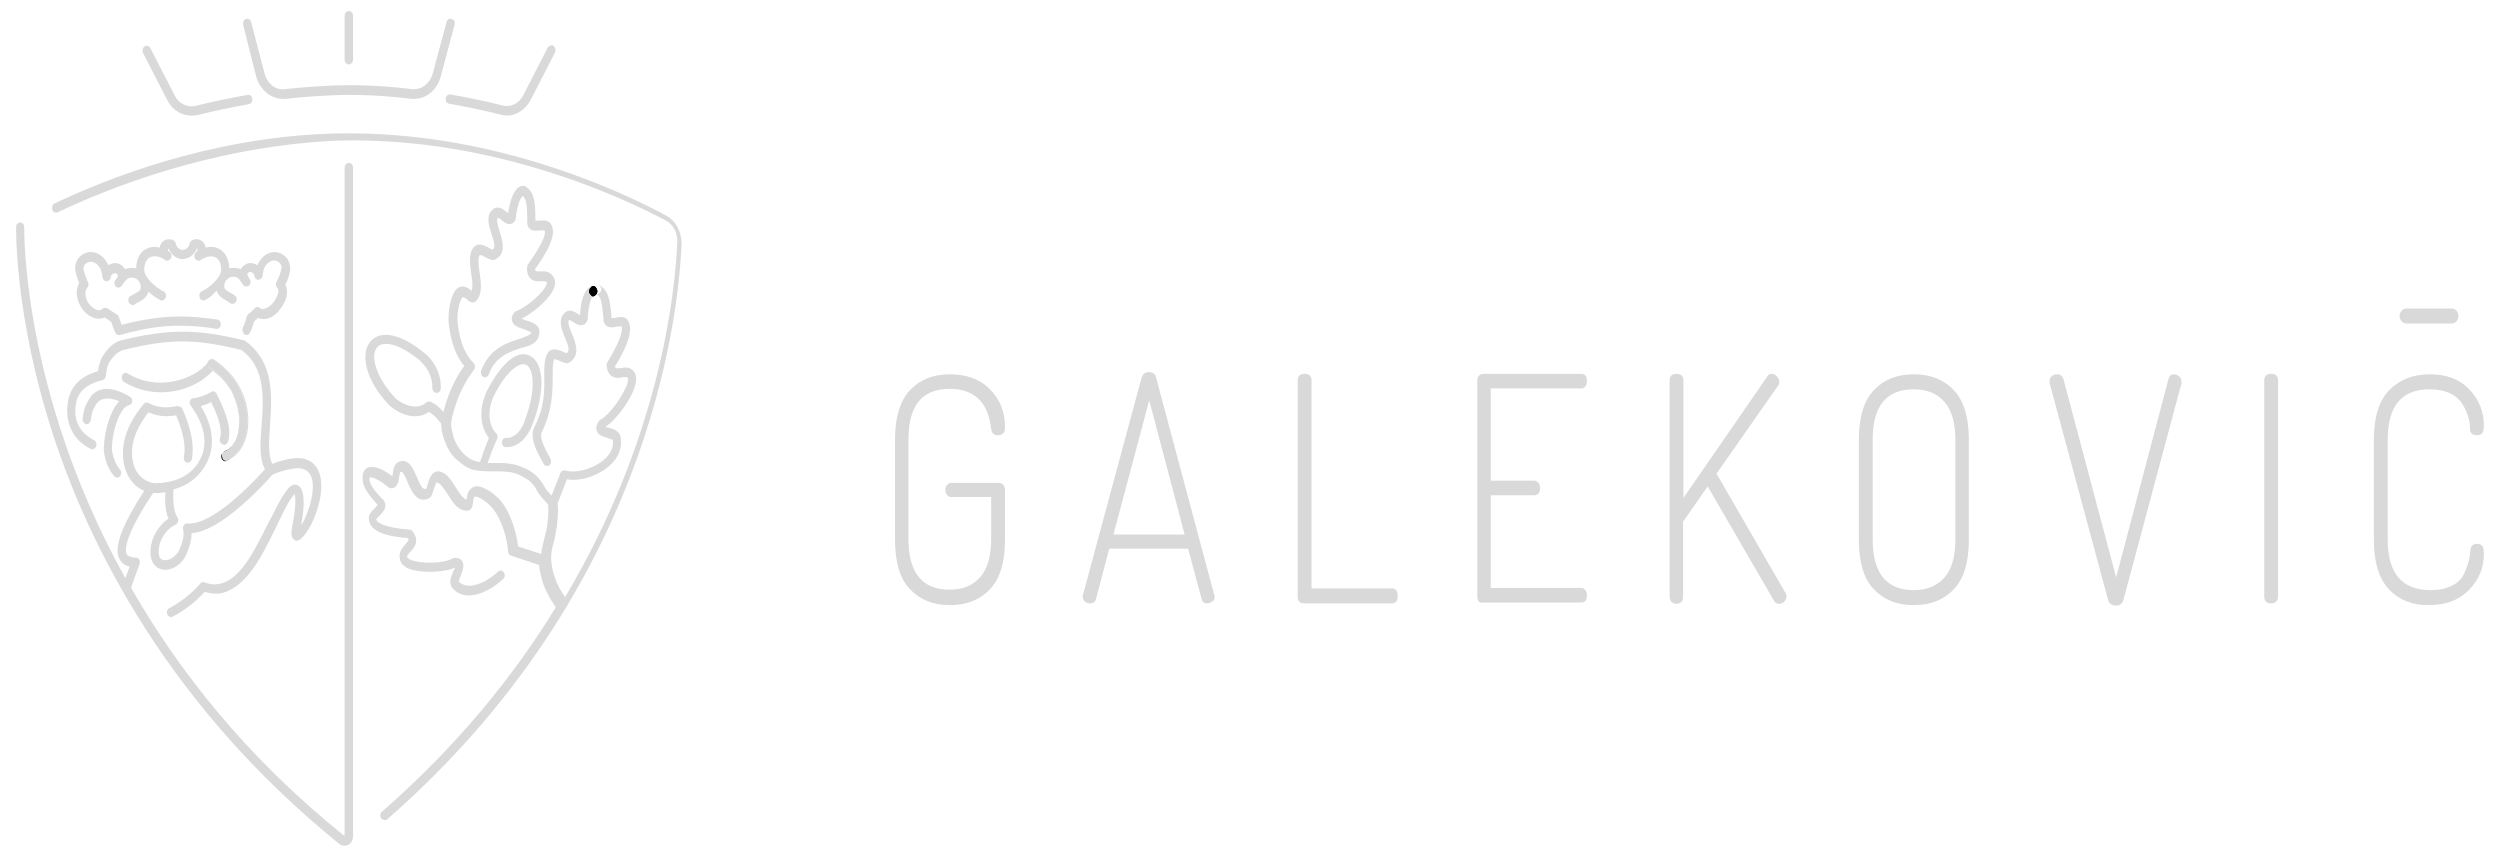 <?xml version="1.0" encoding="UTF-8"?> <svg xmlns="http://www.w3.org/2000/svg" width="118" height="40" viewBox="0 0 118 40" fill="none"><g clip-path="url(#clip0_859_567)"><path d="M11.909 4.667C11.927 4.792 11.854 4.896 11.745 4.917C10.947 5.063 10.112 5.229 9.295 5.438C9.204 5.438 9.113 5.458 9.022 5.458C8.569 5.458 8.133 5.188 7.897 4.729L6.753 2.5C6.699 2.396 6.735 2.25 6.826 2.188C6.917 2.125 7.044 2.167 7.098 2.271L8.242 4.5C8.441 4.896 8.841 5.083 9.222 5C10.039 4.792 10.874 4.625 11.691 4.479C11.8 4.458 11.891 4.542 11.909 4.667Z" fill="#D9D9D9"></path><path d="M16.665 0.75V2.812C16.665 2.937 16.575 3.042 16.466 3.042C16.357 3.042 16.266 2.937 16.266 2.812V0.75C16.266 0.625 16.357 0.521 16.466 0.521C16.575 0.521 16.665 0.625 16.665 0.75Z" fill="#D9D9D9"></path><path d="M26.196 2.479L25.052 4.708C24.798 5.167 24.381 5.458 23.927 5.458C23.836 5.458 23.745 5.437 23.654 5.417C22.838 5.208 22.021 5.042 21.204 4.896C21.095 4.875 21.022 4.771 21.04 4.646C21.058 4.521 21.149 4.437 21.258 4.458C22.075 4.604 22.91 4.771 23.727 4.979C24.108 5.083 24.508 4.875 24.707 4.479L25.851 2.25C25.906 2.146 26.033 2.104 26.123 2.167C26.214 2.229 26.25 2.375 26.196 2.479Z" fill="#D9D9D9"></path><path d="M21.458 1.167L20.804 3.604C20.641 4.229 20.133 4.667 19.552 4.667H19.425C18.771 4.583 17.7 4.479 16.447 4.479H16.429C15.521 4.479 14.16 4.583 13.47 4.667H13.343C12.78 4.667 12.254 4.229 12.09 3.604L11.473 1.167C11.455 1.042 11.509 0.917 11.618 0.896C11.727 0.854 11.836 0.937 11.854 1.042L12.49 3.479C12.617 3.958 13.016 4.271 13.452 4.208C14.16 4.125 15.54 4.021 16.465 4.021C17.736 4.021 18.807 4.125 19.443 4.208C19.897 4.25 20.296 3.937 20.423 3.479L21.077 1.042C21.113 0.917 21.222 0.854 21.313 0.896C21.422 0.917 21.494 1.042 21.458 1.167Z" fill="#D9D9D9"></path><path d="M32.169 11.562C32.005 15.229 30.517 27.979 18.281 38.667C18.245 38.708 18.208 38.708 18.154 38.708C18.099 38.708 18.027 38.667 17.991 38.625C17.918 38.521 17.936 38.396 18.027 38.312C21.603 35.188 24.272 31.875 26.232 28.667C26.214 28.625 26.16 28.562 26.123 28.5C26.087 28.417 26.033 28.354 26.015 28.333C25.906 28.146 25.815 27.979 25.724 27.771C25.67 27.646 25.633 27.542 25.597 27.417C25.543 27.229 25.506 27.042 25.47 26.875C25.452 26.812 25.452 26.729 25.452 26.667L24.127 26.229C24.054 26.208 23.981 26.125 23.981 26.021C23.945 25.396 23.673 24.625 23.419 24.229C23.092 23.688 22.547 23.417 22.42 23.438C22.366 23.458 22.347 23.5 22.329 23.708C22.311 23.833 22.293 24.062 22.093 24.104C21.639 24.146 21.367 23.708 21.131 23.333C20.95 23.062 20.786 22.792 20.605 22.771C20.568 22.812 20.496 23.042 20.459 23.125C20.405 23.312 20.369 23.458 20.242 23.521C19.679 23.792 19.425 23.167 19.243 22.771C19.116 22.438 19.007 22.229 18.898 22.271C18.88 22.292 18.862 22.438 18.844 22.5C18.826 22.583 18.826 22.667 18.807 22.729C18.717 23.042 18.517 23.062 18.426 23.042C18.39 23.042 18.354 23.021 18.335 23C17.755 22.521 17.5 22.521 17.446 22.542C17.41 22.792 17.555 23.021 18.009 23.521C18.136 23.604 18.172 23.729 18.19 23.812C18.208 24.042 18.045 24.208 17.9 24.354C17.845 24.396 17.773 24.479 17.755 24.521C17.791 24.625 18.009 24.896 19.334 25C19.388 25 19.425 25.021 19.461 25.062C19.842 25.542 19.534 25.875 19.37 26.042C19.243 26.188 19.189 26.25 19.225 26.312C19.225 26.312 19.243 26.354 19.37 26.417C19.842 26.625 20.95 26.604 21.367 26.354C21.385 26.333 21.422 26.333 21.458 26.333C21.639 26.333 21.748 26.375 21.821 26.5C21.93 26.688 21.839 26.938 21.748 27.167C21.712 27.25 21.658 27.396 21.658 27.458C22.075 27.875 22.91 27.542 23.509 26.979C23.6 26.896 23.709 26.917 23.782 27.021C23.854 27.125 23.836 27.25 23.745 27.333C23.273 27.771 22.656 28.104 22.13 28.104C21.821 28.104 21.549 28 21.331 27.729C21.313 27.708 21.313 27.708 21.313 27.688C21.186 27.479 21.294 27.208 21.403 26.958C21.422 26.917 21.458 26.833 21.476 26.792C20.913 27.042 19.751 27.062 19.225 26.812C19.043 26.708 18.916 26.583 18.88 26.417C18.789 26.062 19.007 25.833 19.134 25.688C19.279 25.521 19.316 25.479 19.261 25.396C18.426 25.333 17.482 25.167 17.41 24.521C17.373 24.292 17.555 24.125 17.7 23.979C17.736 23.938 17.791 23.875 17.827 23.833C17.827 23.833 17.809 23.833 17.809 23.812C17.301 23.229 17.028 22.896 17.137 22.354C17.137 22.312 17.155 22.271 17.192 22.229C17.192 22.208 17.21 22.208 17.21 22.188C17.246 22.146 17.282 22.104 17.337 22.083C17.627 21.958 18.027 22.104 18.517 22.479C18.517 22.438 18.535 22.417 18.535 22.375C18.553 22.167 18.608 21.833 18.898 21.771C19.316 21.667 19.515 22.146 19.679 22.521C19.878 23 19.969 23.125 20.133 23.062C20.151 23.021 20.169 22.979 20.169 22.917C20.242 22.646 20.369 22.208 20.714 22.25C21.058 22.292 21.294 22.646 21.512 23C21.676 23.271 21.839 23.521 22.021 23.583C22.039 23.396 22.093 23.042 22.438 22.958C22.729 22.896 23.437 23.271 23.836 23.917C24.108 24.354 24.381 25.104 24.453 25.792L25.543 26.146C25.543 26.104 25.561 26.042 25.561 26C25.579 25.896 25.597 25.812 25.615 25.729C25.67 25.542 25.706 25.333 25.76 25.146L25.833 24.771L25.869 24.417L25.887 24.104L25.869 23.812C25.47 23.396 25.343 23.167 25.325 23.125L25.234 22.958L25.107 22.812L24.98 22.688L24.816 22.583L24.635 22.479L24.417 22.375C24.326 22.354 24.235 22.312 24.127 22.292C23.963 22.271 23.782 22.25 23.527 22.25H23.346C23.146 22.25 22.928 22.25 22.71 22.229H22.656C22.529 22.208 22.42 22.188 22.293 22.167L22.202 22.125C22.148 22.104 22.093 22.083 22.057 22.062L21.912 21.979C21.803 21.896 21.73 21.833 21.639 21.771L21.458 21.604L21.294 21.417L21.167 21.208L21.058 20.979L20.968 20.75L20.895 20.521L20.841 20.292L20.823 20C20.641 19.75 20.459 19.562 20.242 19.438C19.788 19.771 19.152 19.708 18.517 19.25C18.517 19.25 18.499 19.25 18.499 19.229C18.462 19.208 18.444 19.188 18.408 19.167C17.228 17.938 17.028 16.729 17.446 16.167C17.809 15.667 18.698 15.542 20.114 16.729C20.114 16.729 20.114 16.729 20.133 16.75C20.151 16.75 20.151 16.771 20.169 16.771C20.568 17.188 20.804 17.688 20.804 18.229C20.804 18.271 20.804 18.312 20.804 18.333C20.804 18.458 20.714 18.542 20.605 18.542H20.587C20.478 18.521 20.405 18.417 20.405 18.312C20.423 17.875 20.242 17.438 19.878 17.083C19.878 17.083 19.878 17.083 19.878 17.062C19.171 16.479 18.608 16.229 18.227 16.229C18.009 16.229 17.863 16.292 17.773 16.438C17.482 16.833 17.755 17.833 18.68 18.812C18.68 18.812 18.698 18.833 18.735 18.854C19.043 19.083 19.334 19.188 19.606 19.188C19.806 19.188 19.987 19.125 20.114 19C20.169 18.958 20.242 18.938 20.314 18.958C20.55 19.062 20.75 19.229 20.931 19.438C21.058 18.938 21.331 18.062 21.912 17.271C21.403 16.667 21.276 15.896 21.204 15.458C21.077 14.667 21.331 13.812 21.567 13.625C21.857 13.396 22.111 13.604 22.257 13.729C22.329 13.542 22.293 13.229 22.238 12.896C22.184 12.479 22.111 12.021 22.329 11.708C22.547 11.396 22.91 11.604 23.128 11.729C23.164 11.75 23.201 11.771 23.237 11.792C23.382 11.688 23.364 11.521 23.201 11.042C23.074 10.646 22.91 10.167 23.273 9.875C23.509 9.687 23.763 9.875 23.909 10C23.927 10.021 23.963 10.042 23.981 10.062C24.108 9.208 24.344 8.917 24.526 8.812C24.599 8.771 24.653 8.771 24.707 8.771H24.726C24.744 8.771 24.762 8.771 24.78 8.792C24.816 8.792 24.834 8.812 24.853 8.833C25.234 9.104 25.27 9.583 25.27 10.396V10.417H25.452C25.651 10.396 25.869 10.375 25.996 10.562C26.323 11.062 25.815 11.917 25.252 12.708C25.27 12.812 25.306 12.812 25.506 12.812C25.688 12.792 25.978 12.792 26.142 13.104C26.196 13.188 26.232 13.354 26.16 13.562C25.978 14.104 25.161 14.771 24.617 15.042C24.689 15.062 24.762 15.104 24.834 15.125C25.107 15.208 25.397 15.312 25.452 15.562C25.47 15.625 25.47 15.688 25.452 15.75C25.452 15.771 25.452 15.771 25.452 15.792C25.415 15.979 25.325 16.104 25.179 16.208C25.034 16.312 24.834 16.375 24.617 16.417C24.054 16.604 23.364 16.833 23.074 17.667C23.037 17.75 22.965 17.812 22.892 17.812C22.874 17.812 22.838 17.812 22.819 17.792C22.729 17.75 22.674 17.625 22.71 17.5C23.092 16.458 23.909 16.188 24.508 16C24.744 15.917 25.052 15.812 25.07 15.708V15.688C25.016 15.646 24.834 15.583 24.744 15.542C24.471 15.458 24.217 15.375 24.163 15.125C24.145 15.042 24.145 14.896 24.29 14.729C24.308 14.708 24.326 14.688 24.363 14.688C24.853 14.5 25.67 13.812 25.797 13.417C25.815 13.375 25.815 13.333 25.815 13.333C25.779 13.271 25.724 13.271 25.543 13.271C25.343 13.292 24.889 13.312 24.871 12.667C24.871 12.604 24.889 12.562 24.907 12.5C25.724 11.354 25.76 10.979 25.706 10.875H25.488C25.288 10.896 25.089 10.917 24.962 10.75C24.907 10.688 24.871 10.583 24.889 10.396C24.871 9.667 24.853 9.396 24.671 9.25C24.617 9.292 24.435 9.5 24.344 10.312C24.344 10.354 24.326 10.396 24.308 10.417C24.254 10.5 24.108 10.667 23.854 10.521C23.8 10.5 23.745 10.438 23.691 10.396C23.636 10.354 23.527 10.271 23.509 10.271C23.419 10.354 23.473 10.583 23.582 10.917C23.709 11.333 23.927 11.979 23.364 12.25C23.237 12.312 23.128 12.25 22.965 12.167C22.892 12.125 22.692 12.021 22.638 12.042C22.547 12.188 22.583 12.542 22.638 12.875C22.71 13.333 22.783 13.875 22.474 14.208C22.311 14.354 22.148 14.229 22.057 14.146C21.912 14.021 21.875 14.021 21.821 14.042C21.73 14.125 21.512 14.771 21.621 15.417C21.694 15.854 21.821 16.604 22.347 17.125C22.384 17.167 22.42 17.229 22.42 17.292C22.42 17.333 22.402 17.396 22.384 17.438C21.966 17.979 21.694 18.562 21.53 19.042C21.367 19.521 21.294 19.875 21.294 19.958V20.042L21.313 20.229L21.403 20.625L21.476 20.812L21.567 21L21.676 21.167L21.803 21.333L21.948 21.479C22.021 21.542 22.075 21.583 22.166 21.646L22.293 21.708C22.329 21.729 22.366 21.729 22.402 21.75L22.474 21.771C22.529 21.792 22.583 21.792 22.656 21.812C22.765 21.479 22.947 20.979 23.074 20.667C22.729 20.229 22.565 19.479 22.91 18.625C22.91 18.604 22.928 18.604 22.928 18.583C22.928 18.583 22.928 18.583 22.928 18.562C23.654 17.104 24.453 16.458 25.052 16.812C25.688 17.188 25.724 18.5 25.143 20C25.016 20.354 24.834 20.625 24.635 20.812C24.417 21 24.181 21.104 23.927 21.104H23.872C23.763 21.104 23.691 21 23.691 20.875C23.691 20.75 23.782 20.667 23.89 20.667C24.254 20.688 24.599 20.375 24.78 19.833C24.78 19.833 24.78 19.833 24.78 19.812C25.288 18.479 25.216 17.438 24.853 17.229C24.544 17.062 23.909 17.458 23.255 18.792V18.812C22.965 19.542 23.128 20.167 23.419 20.458C23.491 20.521 23.509 20.646 23.455 20.75C23.346 20.958 23.146 21.458 23.019 21.854H23.564C23.836 21.854 24.036 21.875 24.235 21.917C24.363 21.938 24.471 21.979 24.58 22.021L24.834 22.125L25.052 22.25L25.252 22.396L25.415 22.562L25.561 22.75L25.579 22.771L25.688 22.958C25.688 22.958 25.779 23.125 26.033 23.396L26.45 22.333C26.486 22.229 26.595 22.188 26.686 22.208C27.249 22.375 28.211 22.062 28.665 21.542C28.883 21.292 28.974 21.021 28.919 20.75C28.901 20.75 28.738 20.708 28.665 20.667C28.447 20.604 28.229 20.542 28.157 20.312C28.12 20.167 28.157 20.021 28.266 19.875C28.284 19.854 28.302 19.833 28.338 19.812C28.756 19.604 29.482 18.604 29.627 18.042C29.663 17.896 29.645 17.854 29.645 17.854C29.609 17.792 29.555 17.792 29.355 17.812C29.155 17.854 28.719 17.917 28.629 17.271C28.629 17.208 28.629 17.167 28.665 17.104C29.427 15.854 29.373 15.5 29.337 15.396C29.282 15.396 29.191 15.417 29.119 15.417C28.919 15.458 28.719 15.5 28.574 15.333C28.52 15.271 28.465 15.167 28.483 15C28.411 14.292 28.375 14.021 28.175 13.896C28.193 13.896 28.193 13.875 28.193 13.875H28.211C28.32 13.854 28.393 13.729 28.375 13.625C28.356 13.542 28.302 13.458 28.229 13.438C28.247 13.438 28.284 13.458 28.32 13.479C28.738 13.729 28.792 14.188 28.865 15V15.021C28.919 15.021 28.992 15 29.046 15C29.246 14.958 29.464 14.917 29.609 15.083C29.972 15.542 29.518 16.5 29.028 17.292C29.046 17.396 29.101 17.396 29.3 17.375C29.482 17.333 29.772 17.292 29.954 17.583C30.045 17.729 30.045 17.917 29.99 18.146C29.845 18.792 29.101 19.812 28.574 20.146C28.629 20.167 28.701 20.188 28.738 20.188C28.955 20.25 29.21 20.333 29.282 20.583C29.373 21.021 29.264 21.458 28.937 21.812C28.429 22.396 27.449 22.75 26.759 22.625L26.323 23.75L26.341 24.104L26.323 24.458L26.287 24.833L26.214 25.229C26.178 25.458 26.123 25.646 26.069 25.854C26.051 25.917 26.033 26 26.033 26.062C26.015 26.167 26.015 26.292 26.015 26.417C26.015 26.521 26.033 26.604 26.051 26.708C26.069 26.854 26.105 27.021 26.16 27.167C26.196 27.271 26.232 27.375 26.269 27.479C26.341 27.646 26.432 27.812 26.523 27.958C26.541 27.979 26.595 28.062 26.65 28.146C26.65 28.167 26.668 28.167 26.668 28.188C31.116 20.729 31.86 13.938 31.969 11.438C31.987 11 31.787 10.604 31.442 10.417C29.446 9.354 24.108 6.875 17.646 6.646C17.627 6.646 17.174 6.625 16.665 6.625C16.139 6.625 15.703 6.646 15.703 6.646C9.894 6.958 5.083 8.896 2.723 10.021C2.632 10.062 2.505 10.021 2.469 9.896C2.433 9.792 2.469 9.646 2.578 9.604C4.974 8.458 9.821 6.521 15.485 6.312C15.485 6.312 15.939 6.292 16.466 6.292C16.974 6.292 17.446 6.312 17.446 6.312C23.981 6.542 29.373 9.062 31.388 10.146C31.896 10.396 32.187 10.958 32.169 11.562Z" fill="#D9D9D9"></path><path d="M28.193 13.708C28.211 13.833 28.138 13.937 28.029 13.979H28.011C28.011 13.979 28.011 14 27.993 14H27.975L27.957 13.979C27.866 13.937 27.794 13.833 27.812 13.729C27.812 13.667 27.83 13.604 27.884 13.562C27.884 13.562 27.884 13.562 27.902 13.542C27.939 13.521 27.957 13.5 27.993 13.5H28.011H28.029C28.048 13.5 28.048 13.5 28.048 13.5C28.12 13.542 28.175 13.625 28.193 13.708Z" fill="black"></path><path d="M28.193 13.708C28.211 13.833 28.138 13.937 28.029 13.979H28.011C28.011 13.979 28.011 14 27.993 14H27.975L27.957 13.979C27.866 13.937 27.794 13.833 27.812 13.729C27.812 13.667 27.83 13.604 27.884 13.562C27.884 13.562 27.884 13.562 27.902 13.542C27.939 13.521 27.957 13.5 27.993 13.5H28.011H28.029C28.048 13.5 28.048 13.5 28.048 13.5C28.12 13.542 28.175 13.625 28.193 13.708Z" fill="black"></path><path d="M10.983 21.021C10.874 21.167 10.747 21.271 10.584 21.333C10.566 21.333 10.547 21.354 10.529 21.375C10.547 21.333 10.584 21.312 10.62 21.292C10.747 21.25 10.874 21.146 10.983 21.021Z" fill="black"></path><path d="M11.709 20.146C11.655 20.792 11.383 21.333 10.983 21.583C11.346 21.312 11.6 20.792 11.655 20.188C11.764 19.208 11.401 17.875 10.094 17C10.057 16.979 10.021 16.979 10.003 16.979H9.948C9.93 16.979 9.912 17 9.912 17C9.894 17.021 9.876 17.021 9.876 17.042C9.876 17.042 9.858 17.042 9.858 17.062C9.839 17.083 9.839 17.083 9.821 17.104C9.821 17.083 9.821 17.083 9.839 17.062C9.894 16.958 10.021 16.917 10.112 16.979C11.419 17.833 11.8 19.167 11.709 20.146Z" fill="#D9D9D9"></path><path d="M10.747 21.708C10.711 21.729 10.693 21.75 10.674 21.75C10.584 21.75 10.511 21.688 10.493 21.583C10.475 21.5 10.475 21.438 10.511 21.375C10.457 21.438 10.42 21.521 10.457 21.625C10.493 21.729 10.565 21.771 10.638 21.771C10.656 21.771 10.674 21.771 10.693 21.75C10.783 21.708 10.856 21.667 10.928 21.625C10.874 21.646 10.82 21.688 10.747 21.708Z" fill="black"></path><path d="M11.655 20.188C11.6 20.812 11.346 21.312 10.983 21.583C10.965 21.583 10.965 21.604 10.947 21.604C10.892 21.646 10.82 21.667 10.765 21.688C10.729 21.708 10.711 21.729 10.693 21.729C10.602 21.729 10.529 21.667 10.511 21.562C10.493 21.479 10.493 21.417 10.529 21.354C10.547 21.333 10.565 21.333 10.584 21.312C10.747 21.271 10.874 21.146 10.983 21C10.983 20.979 11.001 20.979 11.001 20.958C11.165 20.75 11.273 20.438 11.292 20.083C11.364 19.271 11.037 18.104 9.894 17.354C9.821 17.292 9.785 17.188 9.803 17.083C9.821 17.062 9.821 17.062 9.839 17.042C9.839 17.021 9.857 17.021 9.857 17.021C9.857 17 9.876 17 9.894 16.979C9.894 16.979 9.912 16.958 9.93 16.958H9.985C10.003 16.958 10.039 16.958 10.075 16.979C11.4 17.875 11.764 19.208 11.655 20.188Z" fill="#D9D9D9"></path><path d="M11.31 20.104C11.274 20.458 11.165 20.771 11.019 20.979C11.165 20.771 11.255 20.479 11.274 20.146C11.292 20.062 11.292 20 11.292 19.917V19.729C11.292 19.688 11.274 19.646 11.274 19.604C11.255 19.521 11.255 19.458 11.237 19.375C11.219 19.229 11.165 19.062 11.11 18.917C11.092 18.833 11.056 18.771 11.019 18.688C11.001 18.625 10.983 18.562 10.947 18.521C10.947 18.479 10.929 18.458 10.91 18.438C10.892 18.396 10.874 18.375 10.856 18.354C10.838 18.312 10.802 18.271 10.765 18.229C10.729 18.167 10.693 18.125 10.638 18.062C10.602 18 10.547 17.958 10.511 17.917C10.457 17.854 10.402 17.792 10.348 17.75C10.293 17.708 10.257 17.688 10.221 17.646C10.184 17.604 10.13 17.583 10.094 17.542C10.075 17.521 10.057 17.521 10.039 17.5C9.168 18.479 7.316 18.938 5.846 18.021C5.755 17.958 5.718 17.812 5.773 17.708C5.809 17.604 5.936 17.562 6.027 17.625C7.443 18.5 9.168 17.917 9.821 17.104C9.803 17.208 9.839 17.312 9.912 17.375C11.056 18.125 11.382 19.292 11.31 20.104Z" fill="#D9D9D9"></path><path d="M6.245 18.938C6.227 19.042 6.172 19.104 6.081 19.125C5.7 19.208 5.301 20.229 5.283 21.167V21.208C5.319 21.583 5.464 21.917 5.664 22.167C5.737 22.25 5.737 22.396 5.664 22.479C5.628 22.521 5.591 22.542 5.537 22.542C5.482 22.542 5.428 22.521 5.392 22.479C5.119 22.167 4.956 21.75 4.901 21.271C4.901 21.25 4.901 21.25 4.901 21.229V21.167C4.92 20.333 5.21 19.375 5.628 18.938C5.119 18.729 4.738 18.771 4.538 19.083C4.339 19.396 4.321 19.542 4.284 19.833C4.266 19.938 4.175 20.042 4.066 20.021C3.976 20 3.885 19.896 3.903 19.771C3.939 19.417 3.994 19.188 4.212 18.833C4.375 18.542 4.901 17.979 6.136 18.729C6.209 18.771 6.245 18.854 6.245 18.938Z" fill="#D9D9D9"></path><path d="M16.465 7.688C16.357 7.688 16.266 7.792 16.266 7.917V39.417L16.23 39.438C11.6 35.708 8.405 31.625 6.19 27.75V27.729C6.227 27.604 6.372 27.208 6.481 26.917C6.517 26.792 6.572 26.688 6.59 26.625C6.608 26.562 6.608 26.5 6.59 26.458C6.572 26.396 6.535 26.354 6.481 26.333C6.445 26.312 6.39 26.312 6.318 26.312C6.281 26.312 6.245 26.312 6.209 26.292C6.172 26.271 6.118 26.271 6.082 26.25C6.009 26.208 5.973 26.167 5.954 26.083C5.9 25.833 5.991 25.125 7.225 23.271H7.407C7.498 23.271 7.588 23.271 7.661 23.25C7.715 23.25 7.752 23.229 7.806 23.229C7.77 23.75 7.824 24.167 7.951 24.479C7.606 24.708 7.298 25.125 7.171 25.562C6.971 26.312 7.225 26.708 7.516 26.833C7.606 26.875 7.697 26.896 7.788 26.896C8.169 26.896 8.641 26.625 8.841 26.062C8.95 25.812 9.041 25.5 9.041 25.167C9.966 25.104 11.31 24.125 12.871 22.396C13.307 22.208 13.724 22.125 13.96 22.104C14.305 22.083 14.523 22.188 14.65 22.417C14.886 22.833 14.759 23.688 14.36 24.542C14.323 24.625 14.269 24.708 14.214 24.792C14.414 23.708 14.36 23.083 14.069 22.917C13.979 22.854 13.779 22.812 13.525 23.146C13.289 23.479 13.162 23.729 12.998 24.042C12.944 24.167 12.871 24.292 12.799 24.438C12.708 24.604 12.617 24.771 12.526 24.958C12.054 25.896 11.473 27.083 10.656 27.458C10.348 27.604 10.021 27.625 9.676 27.5C9.658 27.5 9.658 27.479 9.64 27.479C9.622 27.479 9.622 27.479 9.622 27.479C9.549 27.458 9.494 27.5 9.458 27.542C9.022 28.042 8.496 28.438 7.988 28.708C7.897 28.75 7.842 28.896 7.897 29C7.933 29.083 8.006 29.125 8.078 29.125C8.097 29.125 8.133 29.125 8.151 29.104C8.678 28.833 9.204 28.438 9.658 27.938C9.821 27.979 10.003 28.021 10.166 28.021C10.402 28.021 10.62 27.979 10.838 27.854C11.764 27.417 12.399 26.167 12.889 25.167C12.98 24.979 13.071 24.812 13.143 24.646C13.216 24.5 13.289 24.354 13.343 24.229C13.507 23.917 13.615 23.688 13.833 23.396L13.906 23.312C13.942 23.438 13.997 23.812 13.797 24.833C13.761 25.021 13.688 25.396 13.924 25.5C13.942 25.521 13.979 25.521 13.997 25.521C14.305 25.521 14.65 24.812 14.705 24.729C15.086 23.938 15.358 22.833 14.995 22.146C14.85 21.896 14.559 21.583 13.942 21.625C13.633 21.646 13.216 21.75 12.853 21.896C12.653 21.5 12.69 20.833 12.744 20.083C12.835 18.771 12.962 17.125 11.618 16.125C11.6 16.104 11.582 16.104 11.564 16.083C11.546 16.062 11.528 16.062 11.509 16.062C9.277 15.521 7.97 15.521 5.718 16.062C5.374 16.167 5.119 16.396 4.847 16.812C4.702 17.062 4.647 17.333 4.629 17.521C3.631 17.792 3.304 18.417 3.213 18.917C3.032 19.917 3.431 20.771 4.284 21.188C4.375 21.229 4.502 21.188 4.538 21.062C4.575 20.958 4.538 20.812 4.43 20.771C4.103 20.604 3.377 20.125 3.594 19.021C3.685 18.479 4.121 18.104 4.847 17.938C4.92 17.917 4.974 17.854 4.992 17.771C4.992 17.729 5.01 17.688 5.01 17.625C5.029 17.479 5.065 17.25 5.174 17.083C5.374 16.771 5.573 16.604 5.809 16.521C8.006 15.979 9.204 15.979 11.401 16.521C12.217 17.125 12.399 18.042 12.399 18.979C12.399 19.354 12.381 19.708 12.345 20.062C12.29 20.854 12.217 21.625 12.508 22.146C10.983 23.833 9.622 24.792 8.841 24.708C8.786 24.708 8.714 24.729 8.678 24.792C8.641 24.833 8.623 24.917 8.641 24.979C8.696 25.229 8.659 25.5 8.496 25.875C8.333 26.312 7.897 26.521 7.661 26.417C7.407 26.312 7.498 25.875 7.534 25.688C7.625 25.354 7.915 24.917 8.278 24.771C8.333 24.75 8.387 24.688 8.405 24.625C8.423 24.562 8.423 24.479 8.369 24.417C8.206 24.146 8.151 23.708 8.187 23.104C8.224 23.083 8.278 23.083 8.314 23.062L8.369 23.042C9.131 22.792 9.676 22.208 9.912 21.458C9.966 21.271 10.003 21.062 10.003 20.833C10.003 20.375 9.876 19.812 9.476 19.167C9.64 19.125 9.803 19.062 9.966 18.979C10.366 19.792 10.493 20.312 10.384 20.688C10.348 20.812 10.402 20.938 10.511 20.979C10.62 21.021 10.729 20.958 10.765 20.833C10.929 20.292 10.747 19.625 10.221 18.583C10.166 18.479 10.057 18.438 9.966 18.5C9.676 18.667 9.404 18.771 9.131 18.792C9.059 18.792 9.004 18.854 8.968 18.917C8.932 19 8.95 19.083 9.004 19.146C9.567 19.917 9.767 20.667 9.585 21.333C9.331 22.188 8.678 22.521 8.314 22.646L8.26 22.667C8.187 22.688 8.097 22.708 8.024 22.729C7.897 22.75 7.788 22.771 7.661 22.792C7.461 22.812 7.28 22.812 7.207 22.792C6.898 22.729 6.626 22.542 6.445 22.25C6.245 21.917 6.19 21.479 6.263 20.979C6.354 20.479 6.608 19.979 7.007 19.458C7.425 19.646 7.824 19.688 8.314 19.604C8.587 20.25 8.714 20.792 8.714 21.25C8.714 21.354 8.696 21.458 8.678 21.562C8.659 21.688 8.714 21.812 8.823 21.833C8.932 21.854 9.022 21.792 9.059 21.667C9.077 21.542 9.095 21.417 9.095 21.271C9.113 20.708 8.932 20.021 8.587 19.25C8.532 19.208 8.442 19.167 8.369 19.167C7.842 19.271 7.461 19.25 7.007 19.021C6.935 18.979 6.844 19 6.79 19.062C6.281 19.667 5.954 20.292 5.846 20.917C5.737 21.521 5.827 22.083 6.082 22.521C6.263 22.812 6.499 23.042 6.808 23.167C5.846 24.646 5.446 25.646 5.573 26.208C5.628 26.417 5.737 26.562 5.9 26.667H5.918C5.936 26.667 5.936 26.688 5.954 26.688C6.009 26.708 6.063 26.729 6.118 26.75C6.045 26.958 5.973 27.146 5.918 27.292C1.017 18.479 1.144 10.833 1.144 10.729C1.144 10.604 1.071 10.5 0.962 10.5C0.853 10.5 0.762 10.583 0.762 10.708C0.762 10.75 0.672 14.896 2.505 20.521C4.194 25.708 7.915 33.271 16.012 39.833C16.084 39.896 16.157 39.917 16.248 39.917C16.32 39.917 16.375 39.896 16.447 39.875C16.593 39.792 16.665 39.625 16.665 39.458V7.917C16.665 7.792 16.575 7.688 16.465 7.688ZM11.473 16.396V16.375L11.491 16.354L11.473 16.396Z" fill="#D9D9D9"></path><path d="M13.688 12.792C13.652 13 13.579 13.229 13.47 13.438C13.633 13.75 13.543 14.188 13.216 14.604C13.016 14.875 12.744 15.042 12.49 15.062H12.435C12.345 15.062 12.254 15.042 12.181 15L12.163 15.021C12.108 15.083 12.054 15.125 12 15.167C11.963 15.292 11.909 15.417 11.873 15.542L11.818 15.667C11.782 15.75 11.709 15.812 11.636 15.812C11.618 15.812 11.582 15.812 11.564 15.792C11.473 15.75 11.419 15.604 11.455 15.5L11.509 15.354C11.564 15.229 11.618 15.083 11.636 14.958C11.655 14.917 11.673 14.875 11.709 14.833C11.782 14.792 11.836 14.729 11.909 14.667C11.945 14.625 11.982 14.604 12.018 14.562C12.018 14.542 12.036 14.542 12.036 14.542C12.054 14.521 12.072 14.521 12.09 14.5C12.108 14.5 12.127 14.479 12.145 14.479C12.181 14.479 12.217 14.5 12.236 14.521C12.254 14.521 12.254 14.542 12.272 14.542C12.326 14.583 12.399 14.604 12.435 14.583C12.581 14.562 12.762 14.458 12.907 14.271C13.089 14.021 13.216 13.708 13.089 13.583C13.016 13.521 12.998 13.396 13.053 13.292C13.18 13.083 13.252 12.854 13.289 12.646C13.307 12.583 13.289 12.521 13.234 12.458C13.162 12.354 13.053 12.292 12.944 12.292C12.78 12.292 12.435 12.438 12.399 13C12.381 13.125 12.308 13.188 12.199 13.208C12.09 13.208 12.018 13.125 12 13C12 12.917 11.891 12.833 11.818 12.833C11.745 12.833 11.673 12.896 11.673 12.938C11.673 12.979 11.691 13 11.727 13.083C11.745 13.125 11.782 13.146 11.8 13.188C11.854 13.292 11.836 13.417 11.745 13.479C11.673 13.542 11.546 13.542 11.491 13.458C11.455 13.417 11.419 13.375 11.4 13.333C11.255 13.125 11.201 13.062 11.001 13.062C10.783 13.062 10.584 13.271 10.584 13.5C10.584 13.646 10.62 13.667 10.892 13.833C10.947 13.854 11.019 13.896 11.074 13.938C11.165 14 11.201 14.125 11.146 14.229C11.092 14.333 10.983 14.375 10.874 14.312C10.82 14.271 10.765 14.25 10.711 14.208C10.511 14.083 10.293 13.979 10.22 13.708C10.039 13.958 9.803 14.104 9.676 14.167C9.585 14.208 9.458 14.167 9.422 14.042C9.385 13.917 9.422 13.792 9.531 13.75C9.894 13.583 10.438 13.083 10.438 12.75C10.438 12.458 10.366 12.271 10.202 12.167C10.021 12.042 9.712 12.104 9.476 12.271C9.404 12.333 9.295 12.312 9.222 12.229C9.149 12.146 9.149 12.021 9.222 11.938C9.24 11.917 9.258 11.896 9.277 11.875C9.313 11.833 9.331 11.812 9.331 11.792C9.331 11.771 9.313 11.75 9.295 11.729C9.168 12.021 8.913 12.229 8.623 12.229C8.333 12.229 8.078 12.021 7.969 11.75C7.933 11.75 7.915 11.771 7.915 11.792C7.915 11.812 7.933 11.833 7.988 11.875L8.042 11.938C8.115 12.021 8.115 12.146 8.042 12.229C7.969 12.312 7.861 12.333 7.788 12.271C7.534 12.083 7.243 12.042 7.044 12.167C6.898 12.271 6.808 12.458 6.808 12.75C6.808 13.083 7.352 13.583 7.715 13.75C7.806 13.792 7.861 13.917 7.824 14.042C7.788 14.125 7.715 14.188 7.643 14.188C7.625 14.188 7.588 14.188 7.57 14.167C7.443 14.104 7.207 13.958 7.007 13.771C6.935 14.042 6.717 14.167 6.517 14.271C6.463 14.292 6.408 14.333 6.354 14.375C6.317 14.396 6.281 14.396 6.263 14.396C6.19 14.396 6.118 14.354 6.081 14.271C6.027 14.167 6.063 14.021 6.154 13.979C6.227 13.938 6.281 13.896 6.336 13.875C6.608 13.729 6.644 13.688 6.644 13.542C6.644 13.312 6.463 13.104 6.227 13.104C6.027 13.104 5.991 13.167 5.827 13.375L5.737 13.5C5.664 13.583 5.555 13.604 5.482 13.542C5.392 13.458 5.373 13.333 5.428 13.25C5.446 13.208 5.464 13.188 5.501 13.146C5.555 13.083 5.555 13.062 5.555 13C5.555 12.938 5.501 12.896 5.428 12.896C5.337 12.896 5.246 12.979 5.228 13.062C5.228 13.188 5.137 13.271 5.029 13.271C4.92 13.271 4.847 13.188 4.829 13.062C4.793 12.5 4.448 12.354 4.284 12.354C4.175 12.354 4.066 12.417 3.994 12.5C3.957 12.562 3.939 12.625 3.939 12.708C3.976 12.896 4.048 13.083 4.139 13.292C4.157 13.333 4.175 13.375 4.175 13.417V13.479C4.175 13.5 4.157 13.521 4.157 13.521C4.157 13.542 4.139 13.542 4.139 13.542C4.139 13.562 4.121 13.562 4.121 13.583C3.994 13.708 3.994 14.042 4.193 14.333C4.321 14.5 4.502 14.625 4.647 14.646C4.72 14.646 4.774 14.625 4.829 14.583C4.847 14.562 4.865 14.562 4.883 14.542C4.92 14.521 4.974 14.521 5.029 14.542C5.047 14.542 5.065 14.562 5.083 14.562C5.083 14.562 5.083 14.562 5.101 14.562C5.156 14.625 5.246 14.667 5.337 14.729C5.41 14.771 5.501 14.833 5.555 14.875C5.591 14.896 5.609 14.958 5.628 15C5.664 15.104 5.7 15.229 5.737 15.333C6.753 15.062 7.679 14.938 8.55 14.938C9.077 14.938 9.658 15 10.257 15.083C10.366 15.104 10.438 15.208 10.42 15.333C10.402 15.458 10.311 15.542 10.202 15.521C9.621 15.417 9.059 15.375 8.55 15.375C7.661 15.354 6.699 15.521 5.664 15.812H5.609C5.537 15.812 5.464 15.771 5.428 15.667L5.373 15.542C5.337 15.438 5.283 15.312 5.246 15.188C5.21 15.167 5.174 15.146 5.119 15.104C5.065 15.062 4.992 15.021 4.938 14.979C4.865 15.021 4.774 15.042 4.665 15.042H4.611C4.357 15.021 4.085 14.854 3.885 14.583C3.594 14.188 3.54 13.688 3.74 13.354C3.649 13.146 3.594 12.958 3.558 12.771C3.522 12.562 3.576 12.375 3.685 12.208C3.83 12.021 4.048 11.896 4.284 11.896C4.593 11.896 4.938 12.104 5.119 12.521C5.21 12.458 5.319 12.417 5.428 12.417C5.628 12.417 5.809 12.542 5.9 12.708C5.991 12.667 6.1 12.646 6.227 12.646C6.299 12.646 6.354 12.667 6.426 12.667C6.445 12.104 6.699 11.854 6.862 11.771C7.062 11.646 7.298 11.625 7.534 11.688C7.57 11.458 7.752 11.292 7.969 11.292C8.06 11.292 8.151 11.312 8.224 11.375C8.26 11.396 8.296 11.458 8.296 11.5C8.333 11.667 8.478 11.792 8.623 11.792C8.768 11.792 8.913 11.688 8.95 11.5C8.968 11.458 8.986 11.396 9.022 11.375C9.295 11.167 9.658 11.354 9.712 11.688C9.948 11.625 10.202 11.646 10.384 11.771C10.547 11.875 10.802 12.104 10.82 12.667C10.892 12.646 10.947 12.646 11.019 12.646C11.165 12.646 11.274 12.667 11.364 12.708C11.455 12.542 11.618 12.417 11.836 12.417C11.945 12.417 12.054 12.458 12.145 12.521C12.326 12.104 12.653 11.896 12.962 11.896C13.18 11.896 13.416 12.021 13.561 12.208C13.67 12.396 13.724 12.604 13.688 12.792Z" fill="#D9D9D9"></path><path d="M27.975 14C27.902 14.083 27.775 14.333 27.739 15.062C27.739 15.104 27.721 15.146 27.703 15.167C27.666 15.25 27.521 15.438 27.249 15.312C27.194 15.292 27.14 15.25 27.067 15.208C27.013 15.167 26.904 15.104 26.868 15.104C26.777 15.188 26.849 15.417 26.995 15.75C27.158 16.146 27.412 16.771 26.886 17.104C26.777 17.188 26.65 17.125 26.486 17.062C26.396 17.021 26.196 16.938 26.16 16.958C26.087 17.104 26.087 17.396 26.087 17.75C26.087 18.438 26.087 19.375 25.561 20.417C25.433 20.667 25.815 21.354 25.978 21.646L25.996 21.688C26.033 21.792 25.996 21.938 25.905 21.979C25.815 22.021 25.688 21.979 25.651 21.875C25.379 21.396 24.962 20.667 25.216 20.167C25.706 19.229 25.706 18.417 25.688 17.75C25.688 17.312 25.688 16.958 25.833 16.688C26.014 16.354 26.396 16.521 26.632 16.625C26.668 16.646 26.722 16.667 26.759 16.667C26.886 16.562 26.868 16.396 26.668 15.938C26.505 15.562 26.323 15.083 26.65 14.771C26.886 14.542 27.14 14.729 27.303 14.833C27.34 14.854 27.358 14.875 27.376 14.875C27.412 14.167 27.576 13.729 27.83 13.562C27.866 13.542 27.902 13.521 27.921 13.521C27.902 13.521 27.902 13.542 27.884 13.562C27.884 13.562 27.884 13.562 27.866 13.583C27.83 13.625 27.794 13.688 27.794 13.75C27.775 13.854 27.848 13.958 27.939 14C27.975 13.979 27.975 13.979 27.975 14Z" fill="#D9D9D9"></path><path d="M27.957 13.958C27.975 13.958 27.975 13.979 27.993 13.979C27.993 13.979 27.993 13.979 27.975 14C27.975 13.979 27.975 13.979 27.957 13.958C27.866 13.938 27.794 13.833 27.812 13.729C27.812 13.667 27.83 13.604 27.884 13.562C27.848 13.604 27.83 13.646 27.83 13.708C27.812 13.833 27.866 13.938 27.957 13.958Z" fill="black"></path><path d="M42.244 25.458V20.771C42.244 19.688 42.48 18.917 42.952 18.417C43.424 17.917 44.041 17.667 44.822 17.667C45.62 17.667 46.256 17.896 46.728 18.375C47.2 18.854 47.436 19.438 47.436 20.167C47.436 20.417 47.327 20.542 47.109 20.542C46.909 20.542 46.8 20.438 46.782 20.229C46.637 18.979 45.984 18.354 44.822 18.354C43.515 18.354 42.879 19.146 42.879 20.75V25.438C42.879 27.042 43.533 27.833 44.822 27.833C45.457 27.833 45.929 27.625 46.274 27.229C46.619 26.833 46.782 26.229 46.782 25.438V23.458H44.876C44.804 23.458 44.731 23.417 44.695 23.354C44.64 23.292 44.622 23.208 44.622 23.125C44.622 23.042 44.64 22.958 44.695 22.896C44.749 22.833 44.804 22.792 44.876 22.792H47.164C47.236 22.792 47.309 22.833 47.363 22.896C47.418 22.958 47.436 23.042 47.436 23.125V25.458C47.436 26.542 47.2 27.312 46.728 27.812C46.256 28.312 45.62 28.562 44.84 28.562C44.041 28.562 43.424 28.312 42.952 27.812C42.48 27.333 42.244 26.542 42.244 25.458Z" fill="#D9D9D9"></path><path d="M51.103 28.146C51.103 28.104 51.103 28.083 51.121 28.062L53.881 17.833C53.935 17.667 54.044 17.562 54.225 17.562C54.407 17.562 54.534 17.646 54.57 17.833L57.33 28.146C57.33 28.146 57.33 28.146 57.33 28.167C57.33 28.188 57.33 28.208 57.33 28.208C57.33 28.271 57.294 28.333 57.221 28.396C57.148 28.438 57.057 28.479 56.967 28.479C56.822 28.479 56.749 28.396 56.713 28.25L56.077 25.896H52.356L51.738 28.25C51.702 28.396 51.611 28.479 51.466 28.479C51.375 28.479 51.285 28.458 51.212 28.396C51.139 28.333 51.103 28.25 51.103 28.146ZM52.555 25.229H55.914L54.244 18.896L52.555 25.229Z" fill="#D9D9D9"></path><path d="M61.251 28.146V17.958C61.251 17.75 61.36 17.646 61.578 17.646C61.796 17.646 61.904 17.75 61.904 17.958V27.771H65.717C65.88 27.771 65.971 27.896 65.971 28.125C65.971 28.354 65.88 28.479 65.717 28.479H61.578C61.342 28.479 61.251 28.375 61.251 28.146Z" fill="#D9D9D9"></path><path d="M69.729 28.146V17.979C69.729 17.771 69.838 17.646 70.037 17.646H74.63C74.812 17.646 74.903 17.75 74.903 17.979C74.903 18.083 74.885 18.167 74.83 18.229C74.775 18.312 74.721 18.333 74.63 18.333H70.364V22.688H72.415C72.488 22.688 72.561 22.729 72.615 22.792C72.67 22.854 72.688 22.938 72.688 23.042C72.688 23.25 72.597 23.375 72.415 23.375H70.364V27.75H74.63C74.703 27.75 74.775 27.792 74.83 27.854C74.885 27.938 74.903 28.021 74.903 28.104C74.903 28.333 74.812 28.438 74.63 28.438H70.037C69.838 28.479 69.729 28.375 69.729 28.146Z" fill="#D9D9D9"></path><path d="M78.806 28.146V17.958C78.806 17.75 78.915 17.646 79.132 17.646C79.35 17.646 79.459 17.75 79.459 17.958V23.5L83.417 17.771C83.453 17.688 83.526 17.646 83.635 17.646C83.725 17.646 83.798 17.688 83.871 17.771C83.943 17.854 83.98 17.938 83.98 18.042C83.98 18.125 83.961 18.188 83.907 18.229L81.02 22.354L84.27 27.979C84.306 28.021 84.324 28.083 84.324 28.146C84.324 28.25 84.288 28.333 84.216 28.396C84.143 28.479 84.052 28.5 83.961 28.5C83.852 28.5 83.78 28.438 83.707 28.312L80.603 22.958L79.441 24.625V28.167C79.441 28.375 79.332 28.5 79.114 28.5C78.915 28.479 78.806 28.375 78.806 28.146Z" fill="#D9D9D9"></path><path d="M87.737 25.458V20.771C87.737 19.688 87.974 18.917 88.446 18.417C88.918 17.917 89.535 17.667 90.334 17.667C91.114 17.667 91.75 17.917 92.222 18.417C92.694 18.917 92.93 19.708 92.93 20.771V25.458C92.93 26.542 92.694 27.312 92.222 27.812C91.75 28.312 91.114 28.562 90.334 28.562C89.535 28.562 88.918 28.312 88.446 27.812C87.974 27.333 87.737 26.542 87.737 25.458ZM88.391 25.458C88.391 27.062 89.045 27.854 90.334 27.854C90.969 27.854 91.441 27.646 91.786 27.25C92.131 26.854 92.294 26.25 92.294 25.458V20.771C92.294 19.979 92.131 19.375 91.786 18.979C91.441 18.583 90.969 18.375 90.334 18.375C89.026 18.375 88.391 19.167 88.391 20.771V25.458Z" fill="#D9D9D9"></path><path d="M96.742 17.979C96.742 17.875 96.778 17.792 96.851 17.75C96.923 17.688 97.014 17.667 97.105 17.667C97.25 17.667 97.341 17.75 97.395 17.896L99.882 27.25L102.351 17.896C102.388 17.75 102.478 17.667 102.605 17.667C102.696 17.667 102.787 17.708 102.86 17.771C102.932 17.833 102.968 17.917 102.968 18C102.968 18.021 102.968 18.042 102.968 18.042C102.968 18.062 102.968 18.062 102.968 18.083L100.227 28.312C100.191 28.479 100.064 28.583 99.864 28.583C99.683 28.583 99.555 28.5 99.501 28.312L96.742 18.083C96.742 18.042 96.742 18.021 96.742 17.979Z" fill="#D9D9D9"></path><path d="M106.872 28.146V17.958C106.872 17.75 106.981 17.646 107.198 17.646C107.416 17.646 107.525 17.75 107.525 17.958V28.146C107.525 28.354 107.416 28.479 107.198 28.479C106.981 28.479 106.872 28.375 106.872 28.146Z" fill="#D9D9D9"></path><path d="M112.045 25.458V20.771C112.045 19.708 112.281 18.917 112.772 18.417C113.262 17.917 113.897 17.667 114.678 17.667C115.476 17.667 116.094 17.896 116.548 18.375C117.001 18.854 117.237 19.417 117.237 20.062C117.237 20.25 117.219 20.375 117.165 20.438C117.11 20.5 117.038 20.542 116.911 20.542C116.693 20.542 116.584 20.438 116.584 20.229C116.584 20.021 116.548 19.833 116.493 19.646C116.439 19.458 116.348 19.271 116.221 19.062C116.094 18.854 115.894 18.688 115.64 18.562C115.368 18.438 115.059 18.375 114.678 18.375C113.352 18.375 112.699 19.167 112.699 20.771V25.458C112.699 27.062 113.371 27.854 114.732 27.854C115.041 27.854 115.313 27.812 115.531 27.729C115.767 27.646 115.93 27.542 116.057 27.417C116.184 27.312 116.293 27.146 116.366 26.938C116.457 26.729 116.493 26.583 116.529 26.458C116.566 26.333 116.584 26.167 116.602 25.979C116.62 25.771 116.729 25.667 116.911 25.667C117.038 25.667 117.11 25.708 117.165 25.771C117.219 25.833 117.237 25.979 117.237 26.167C117.237 26.812 117.001 27.375 116.529 27.854C116.057 28.333 115.422 28.562 114.623 28.562C113.843 28.562 113.225 28.312 112.753 27.812C112.281 27.312 112.045 26.521 112.045 25.458Z" fill="#D9D9D9"></path><path d="M113.57 15.271C113.407 15.271 113.262 15.104 113.262 14.917C113.262 14.729 113.407 14.562 113.57 14.562H115.731C115.894 14.562 116.039 14.729 116.039 14.917C116.039 15.104 115.894 15.271 115.731 15.271H113.57Z" fill="#D9D9D9"></path></g><defs><clipPath id="clip0_859_567"><rect width="118" height="40" fill="white"></rect></clipPath></defs></svg> 